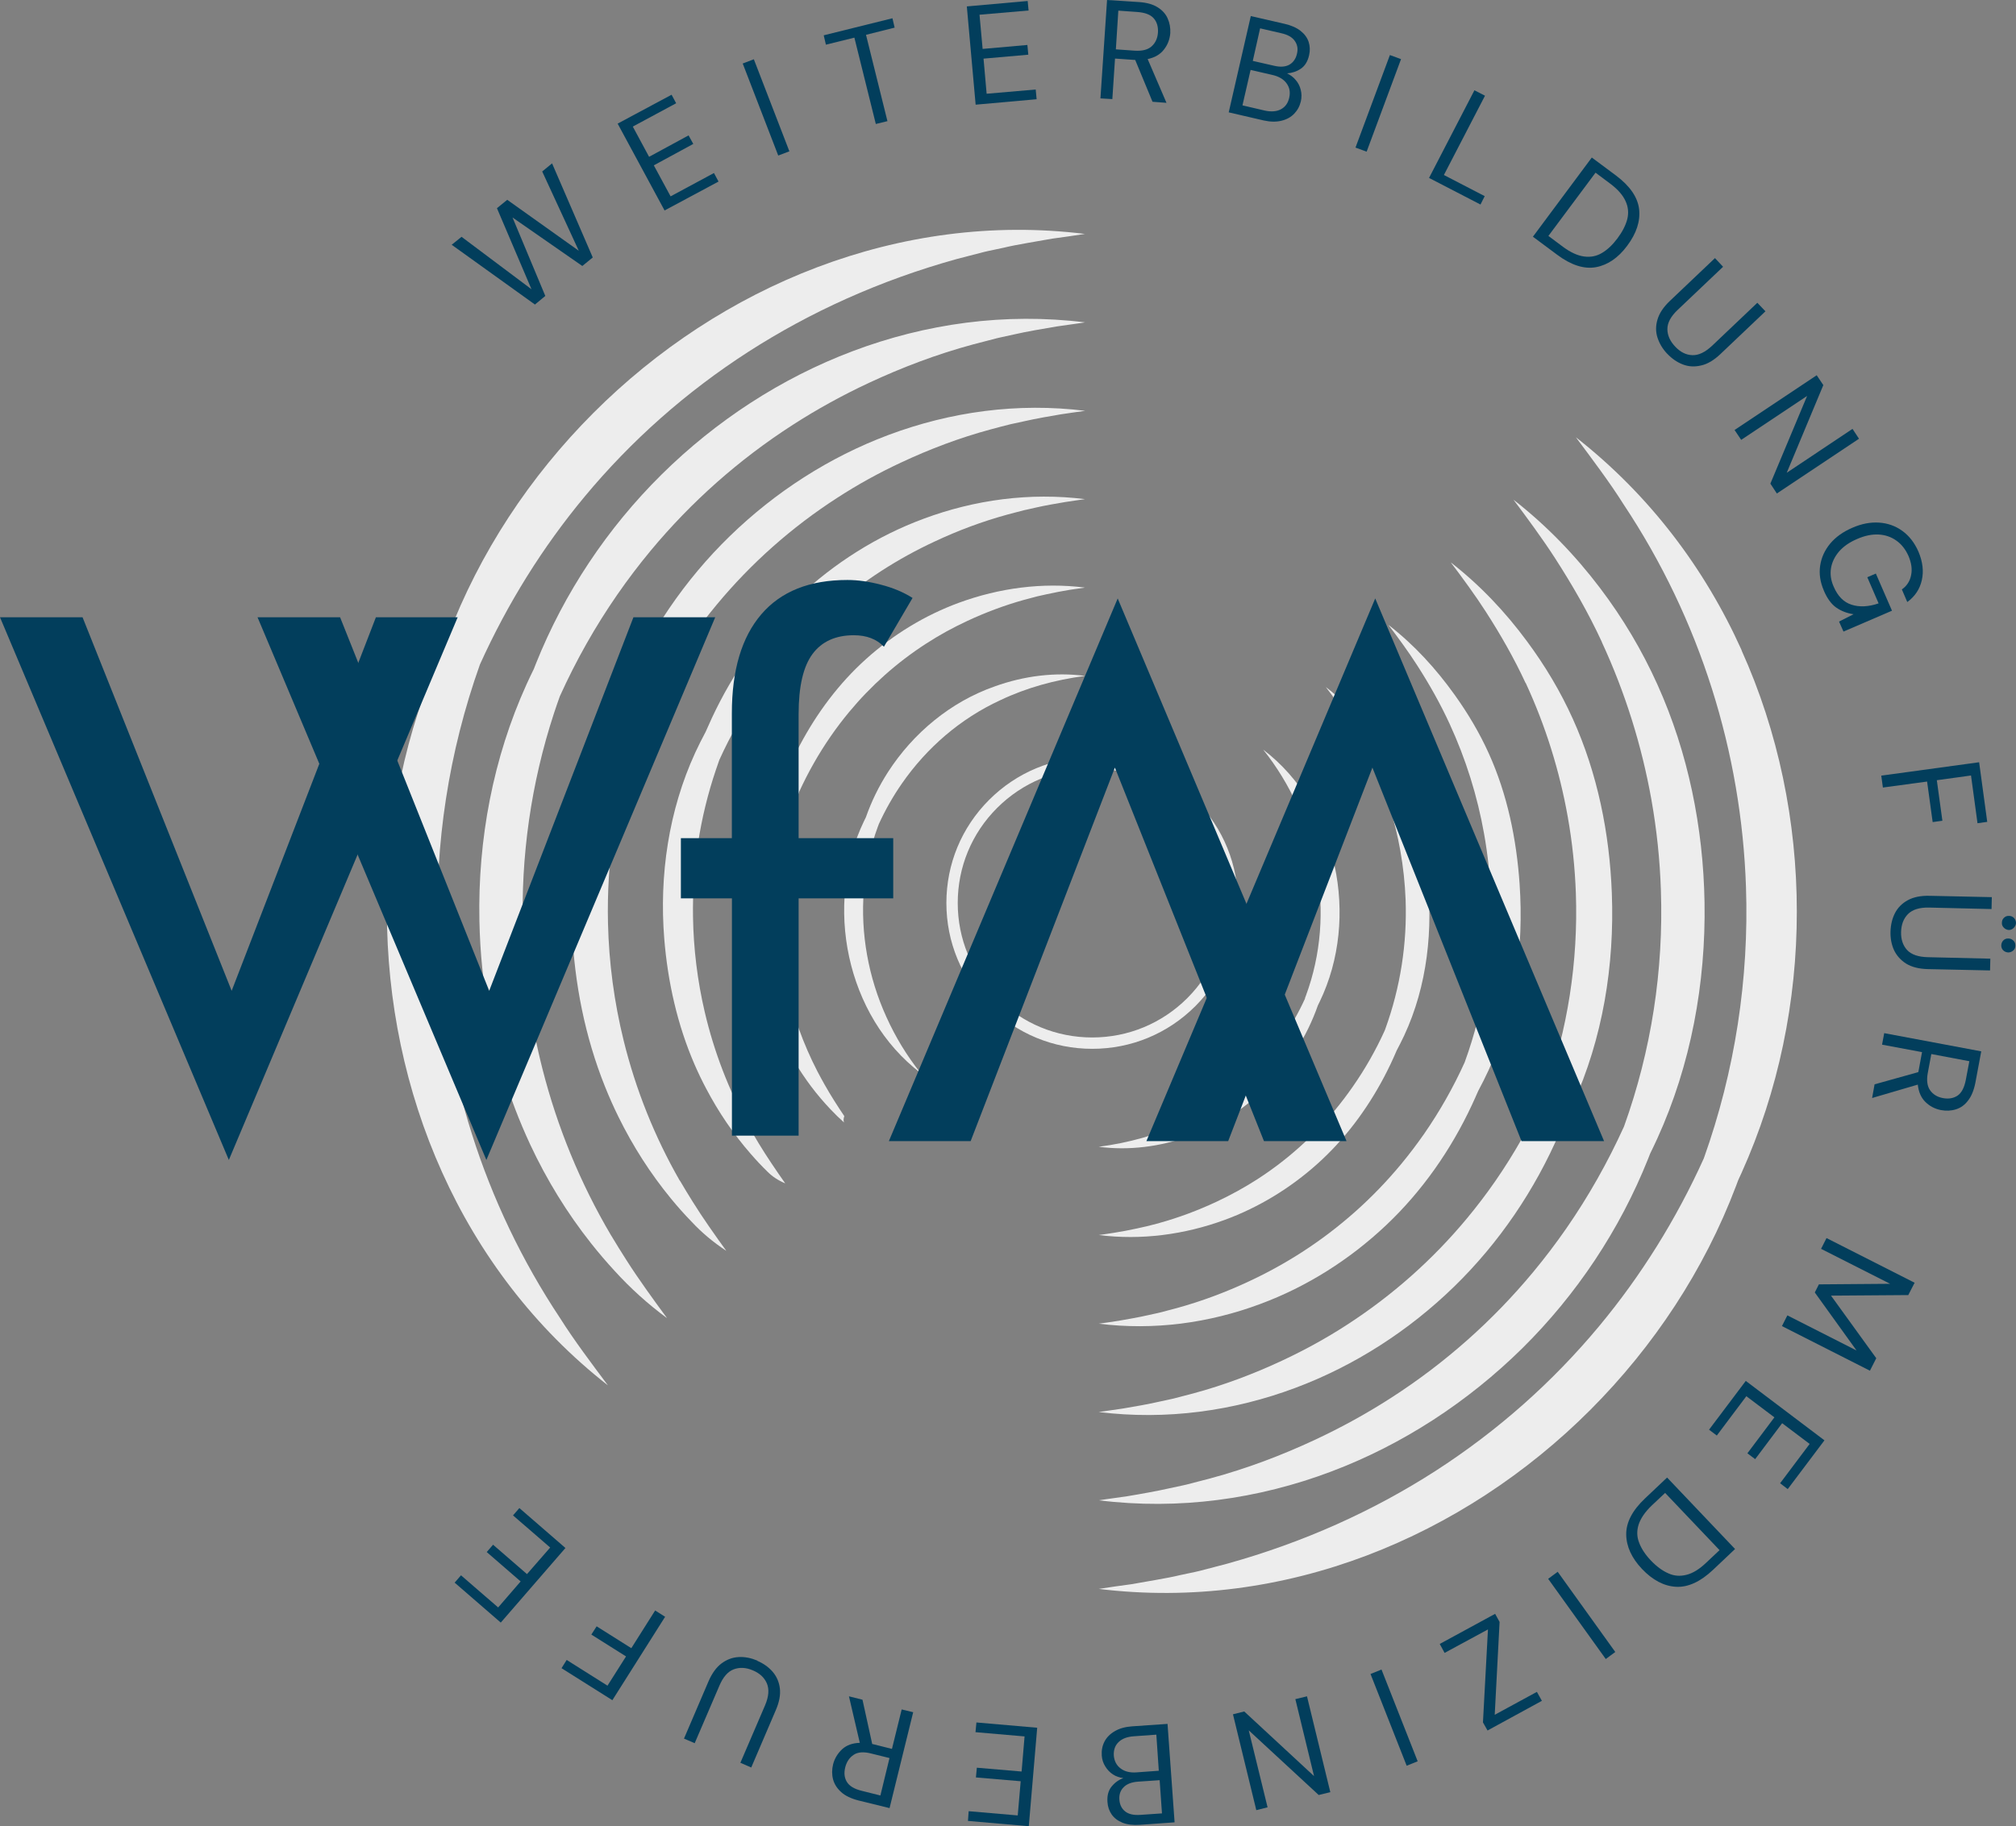 <?xml version="1.0" encoding="UTF-8"?>
<svg id="Ebene_2" data-name="Ebene 2" xmlns="http://www.w3.org/2000/svg" xmlns:xlink="http://www.w3.org/1999/xlink" viewBox="0 0 285.96 259.11">
  <rect x="0" y="0" width="285.96" height="259.11" fill="#808080" stroke="none"/>
  <defs>
    <style>
      .cls-1 {
        fill: #023e5c;
      }

      .cls-2 {
        fill: none;
      }

      .cls-3 {
        clip-path: url(#clippath-1);
      }

      .cls-4 {
        fill: #ededed;
      }

      .cls-5 {
        clip-path: url(#clippath);
      }
    </style>
    <clipPath id="clippath">
      <rect class="cls-2" x="155.67" y="61.98" width="99.2" height="165.33"/>
    </clipPath>
    <clipPath id="clippath-1">
      <rect class="cls-2" x="54.88" y="31.56" width="99.46" height="165.08"/>
    </clipPath>
  </defs>
  <g id="Ebene_1-2" data-name="Ebene 1">
    <g>
      <path class="cls-1" d="M75.88,43.21l-11.81-8.48,1.4-1.13,9.92,7.44-4.9-11.5,1.46-1.19,10.15,7.23-5.19-11.25,1.4-1.15,5.77,13.35-1.48,1.21-9.9-6.88,4.65,11.13-1.46,1.21Z"/>
      <path class="cls-1" d="M94.26,29.85l-6.65-12.31,7.65-4.1.65,1.21-6.15,3.31,2.31,4.29,5.6-3.04.67,1.21-5.6,3.04,2.38,4.4,6.15-3.31.65,1.21-7.65,4.1Z"/>
      <path class="cls-1" d="M110.39,22.07l-5.04-13.06,1.58-.6,5.04,13.06-1.58.6Z"/>
      <path class="cls-1" d="M124.23,17.59l-3.04-12.25-4.04,1-.31-1.33,9.75-2.42.31,1.33-4.06,1.02,3.04,12.25-1.65.4Z"/>
      <path class="cls-1" d="M138.39,14.85l-1.25-13.94,8.63-.77.13,1.35-6.96.6.44,4.85,6.35-.56.13,1.38-6.35.56.44,4.98,6.96-.6.13,1.38-8.63.77Z"/>
      <path class="cls-1" d="M156.09,13.98l.94-13.98,4.5.29c1.09.07,1.98.31,2.65.73.67.41,1.15.93,1.44,1.58.29.64.42,1.34.38,2.1-.07.88-.37,1.66-.9,2.33-.52.68-1.29,1.14-2.31,1.35l2.67,6.21-1.98-.15-2.46-5.94h-.13l-2.73-.19-.38,5.75-1.69-.1ZM158.26,7l2.69.19c1.08.07,1.89-.14,2.42-.63.53-.48.82-1.13.88-1.94.05-.83-.15-1.51-.6-2.02-.46-.53-1.24-.82-2.35-.9l-2.67-.19-.35,5.48Z"/>
      <path class="cls-1" d="M174.29,15.93l3.13-13.65,4.79,1.1c.96.22,1.71.56,2.27,1,.57.45.95.97,1.15,1.58.19.6.21,1.22.06,1.88-.2.88-.59,1.52-1.19,1.92-.58.39-1.23.6-1.94.65.48.22.9.54,1.23.94.34.39.58.85.71,1.38.14.53.15,1.08.02,1.65-.16.68-.47,1.26-.94,1.75-.46.48-1.06.82-1.81,1-.74.18-1.58.17-2.52-.04l-4.96-1.15ZM177.7,8.64l3.02.69c.89.21,1.61.16,2.17-.15.55-.32.92-.84,1.08-1.56.17-.68.06-1.28-.31-1.81-.36-.53-1.01-.9-1.94-1.1l-2.98-.69-1.04,4.63ZM176.24,14.95l3.13.73c.93.21,1.7.15,2.31-.17.63-.33,1.02-.88,1.19-1.65.18-.78.05-1.46-.38-2.04-.42-.58-1.09-.98-2.02-1.19l-3.08-.71-1.15,5.02Z"/>
      <path class="cls-1" d="M192.27,20.94l4.88-13.13,1.58.58-4.88,13.13-1.58-.58Z"/>
      <path class="cls-1" d="M202.7,25.25l6.44-12.44,1.5.77-5.83,11.25,5.79,3-.6,1.19-7.29-3.77Z"/>
      <path class="cls-1" d="M217.44,33.58l8.35-11.23,3.44,2.56c1.98,1.49,3.07,3.08,3.27,4.77.19,1.7-.37,3.42-1.69,5.19-1.28,1.72-2.76,2.73-4.44,3.04-1.68.3-3.52-.29-5.5-1.77l-3.44-2.56ZM219.63,33.47l2.06,1.54c1.08.8,2.08,1.26,3,1.38.93.13,1.78-.04,2.54-.5.78-.46,1.51-1.15,2.19-2.06.71-.95,1.17-1.85,1.4-2.73.22-.89.14-1.75-.25-2.58-.38-.84-1.1-1.67-2.19-2.48l-2.06-1.54-6.69,8.98Z"/>
      <path class="cls-1" d="M236.49,50.2c-.66-.7-1.11-1.46-1.38-2.29-.27-.83-.27-1.7,0-2.58.26-.89.84-1.76,1.75-2.63l6.4-6.08,1.15,1.23-6.42,6.1c-.99.93-1.48,1.84-1.48,2.75.01.9.39,1.73,1.13,2.5.72.76,1.52,1.16,2.4,1.19.89.04,1.82-.41,2.81-1.33l6.42-6.1,1.15,1.21-6.4,6.08c-.91.86-1.81,1.4-2.71,1.6-.91.22-1.77.18-2.58-.13-.82-.31-1.56-.81-2.23-1.52Z"/>
      <path class="cls-1" d="M246.04,61.01l11.65-7.77.94,1.4-5.19,12.44,9.33-6.23.92,1.4-11.65,7.77-.92-1.4,5.21-12.44-9.35,6.23-.94-1.4Z"/>
      <path class="cls-1" d="M258.7,83.78c-.52-1.2-.69-2.37-.52-3.52.17-1.14.64-2.18,1.42-3.13.78-.93,1.82-1.68,3.15-2.25,1.3-.57,2.57-.81,3.79-.73,1.22.08,2.32.47,3.29,1.17.97.7,1.73,1.67,2.29,2.94.61,1.44.77,2.8.48,4.06-.28,1.26-.97,2.3-2.06,3.1l-.77-1.79c.71-.5,1.15-1.18,1.31-2.02.18-.83.05-1.75-.38-2.75-.42-.93-.99-1.66-1.73-2.17-.72-.51-1.56-.8-2.5-.85-.95-.05-1.96.16-3.04.63-1.1.47-1.96,1.07-2.58,1.79-.61.72-.99,1.51-1.13,2.35-.14.86-.02,1.73.38,2.63.58,1.36,1.43,2.21,2.54,2.56,1.11.36,2.39.3,3.83-.19l-1.6-3.71,1.21-.52,2.29,5.27-6.88,2.96-.63-1.42,2.06-1.04c-.95-.14-1.77-.46-2.48-.96-.7-.5-1.28-1.31-1.75-2.42Z"/>
      <path class="cls-1" d="M266.85,110.05l13.88-1.9,1.15,8.46-1.38.19-.92-6.77-4.85.67.79,5.75-1.38.19-.79-5.75-6.27.85-.23-1.69Z"/>
      <path class="cls-1" d="M268.16,132.16c.03-.96.24-1.83.63-2.6.4-.78,1.01-1.39,1.81-1.83.82-.45,1.85-.66,3.1-.63l8.83.19-.04,1.69-8.85-.21c-1.36-.03-2.36.28-3,.92-.63.64-.95,1.48-.98,2.54-.03,1.05.26,1.91.85,2.56.61.65,1.59.99,2.96,1.02l8.85.21-.04,1.67-8.83-.19c-1.25-.03-2.27-.29-3.06-.77-.78-.49-1.35-1.13-1.73-1.92-.36-.79-.53-1.68-.5-2.65ZM283.87,134.14c.01-.29.11-.54.31-.73.19-.18.43-.27.71-.25.26,0,.49.09.69.29.21.19.3.44.29.73,0,.28-.1.51-.31.69-.21.18-.45.27-.71.27-.28-.02-.52-.12-.71-.31-.18-.18-.27-.41-.27-.69ZM283.96,130.93c0-.28.09-.52.29-.71.21-.2.45-.29.73-.27.26,0,.49.09.69.29.19.21.29.45.29.73-.02.26-.13.49-.33.69-.2.19-.43.29-.69.29-.28-.02-.52-.13-.71-.33-.2-.2-.29-.43-.27-.69Z"/>
      <path class="cls-1" d="M267.28,146.59l13.75,2.58-.83,4.44c-.21,1.08-.56,1.93-1.04,2.54-.47.63-1.05,1.04-1.73,1.25-.67.21-1.38.24-2.13.1-.86-.17-1.6-.56-2.21-1.17-.6-.6-.95-1.41-1.06-2.44l-6.48,1.9.35-1.94,6.19-1.73.04-.13.5-2.71-5.67-1.06.31-1.65ZM273.95,149.55l-.5,2.67c-.2,1.07-.08,1.9.33,2.48s1.02.95,1.81,1.1c.82.15,1.51.03,2.08-.35.57-.39.96-1.14,1.17-2.23l.5-2.65-5.4-1.02Z"/>
      <path class="cls-1" d="M259.1,175.67l12.48,6.33-.9,1.75-10.96.08,6.42,8.88-.9,1.77-12.48-6.33.77-1.52,9.81,4.98-5.92-8.23.58-1.15,10.1-.08-9.79-4.96.77-1.52Z"/>
      <path class="cls-1" d="M247.62,195.92l11.17,8.44-5.21,6.92-1.08-.83,4.19-5.58-3.9-2.94-3.83,5.1-1.1-.83,3.83-5.1-3.98-3-4.19,5.58-1.1-.83,5.21-6.92Z"/>
      <path class="cls-1" d="M236.46,209.63l9.65,10.15-3.13,2.96c-1.79,1.69-3.54,2.49-5.25,2.4-1.71-.1-3.32-.95-4.83-2.54-1.47-1.56-2.21-3.19-2.23-4.9-.01-1.71.88-3.41,2.67-5.1l3.13-2.96ZM236.19,211.82l-1.88,1.77c-.97.93-1.59,1.84-1.88,2.73-.28.89-.25,1.75.08,2.58.32.84.87,1.68,1.65,2.5.82.86,1.65,1.47,2.48,1.83.82.38,1.68.44,2.58.21.9-.22,1.84-.8,2.81-1.73l1.88-1.77-7.73-8.13Z"/>
      <path class="cls-1" d="M220.95,223.01l8.17,11.38-1.35,1-8.17-11.38,1.35-1Z"/>
      <path class="cls-1" d="M212.08,228.98l.63,1.15-.69,13.17,5.98-3.25.71,1.27-7.71,4.21-.65-1.15.71-13.19-6.15,3.33-.69-1.27,7.85-4.27Z"/>
      <path class="cls-1" d="M195.96,236.88l5.13,13.02-1.56.63-5.13-13.02,1.56-.63Z"/>
      <path class="cls-1" d="M185.39,240.68l3.31,13.6-1.65.4-9.92-9.17,2.67,10.92-1.6.4-3.31-13.6,1.6-.4,9.9,9.17-2.65-10.92,1.65-.4Z"/>
      <path class="cls-1" d="M165.61,244.6l1,13.96-4.9.35c-.98.07-1.81-.03-2.48-.29-.67-.27-1.18-.66-1.54-1.17-.36-.52-.56-1.1-.6-1.77-.07-.91.13-1.64.58-2.19.45-.56,1-.96,1.67-1.21-.54-.06-1.03-.23-1.48-.52-.44-.29-.8-.67-1.08-1.13-.29-.46-.46-.97-.5-1.54-.05-.71.07-1.37.38-1.98.31-.6.79-1.09,1.46-1.48.66-.39,1.47-.62,2.44-.69l5.06-.35ZM164.48,252.58l-3.08.21c-.9.07-1.57.33-2.02.79-.46.46-.66,1.05-.6,1.79.06.71.33,1.26.83,1.65.5.39,1.22.55,2.17.48l3.04-.21-.33-4.71ZM164.02,246.12l-3.19.23c-.96.07-1.68.34-2.17.83-.5.48-.72,1.13-.67,1.92.07.78.39,1.38.96,1.81.57.44,1.33.63,2.27.56l3.15-.23-.35-5.13Z"/>
      <path class="cls-1" d="M147.12,245.15l-1.19,13.96-8.63-.75.1-1.38,6.96.6.42-4.85-6.35-.54.13-1.38,6.35.54.42-4.98-6.96-.6.13-1.38,8.63.75Z"/>
      <path class="cls-1" d="M129.53,242.94l-3.35,13.6-4.4-1.08c-1.05-.27-1.88-.66-2.46-1.19-.58-.52-.96-1.11-1.15-1.79-.18-.68-.18-1.4,0-2.15.22-.85.66-1.56,1.29-2.15.63-.57,1.46-.87,2.5-.9l-1.54-6.6,1.92.48,1.38,6.29.13.02,2.67.67,1.38-5.6,1.65.4ZM126.18,249.44l-2.63-.65c-1.05-.27-1.88-.2-2.46.19-.59.39-.99.97-1.19,1.75-.21.82-.13,1.52.23,2.1.35.58,1.06,1.01,2.15,1.27l2.6.65,1.29-5.31Z"/>
      <path class="cls-1" d="M107.41,235.64c.89.38,1.62.9,2.19,1.56.57.67.91,1.45,1.02,2.35.11.92-.08,1.95-.58,3.1l-3.48,8.13-1.54-.67,3.5-8.15c.53-1.25.61-2.29.25-3.13-.36-.82-1.02-1.43-1.98-1.83-.97-.42-1.88-.46-2.71-.15-.83.31-1.51,1.08-2.04,2.33l-3.5,8.15-1.52-.65,3.48-8.13c.5-1.15,1.12-2,1.85-2.54.74-.55,1.54-.85,2.42-.9s1.76.13,2.65.5Z"/>
      <path class="cls-1" d="M94.34,229.4l-7.48,11.83-7.21-4.54.73-1.17,5.79,3.65,2.63-4.15-4.92-3.1.75-1.17,4.92,3.1,3.38-5.35,1.42.9Z"/>
      <path class="cls-1" d="M80.2,219.64l-9.17,10.58-6.54-5.67.9-1.04,5.27,4.56,3.19-3.69-4.81-4.17.9-1.04,4.81,4.17,3.29-3.77-5.27-4.56.9-1.04,6.54,5.67Z"/>
      <path class="cls-4" d="M169.56,113.49c-3.91-3.91-9.1-6.06-14.63-6.06s-10.72,2.15-14.63,6.06c-3.91,3.91-6.06,9.1-6.06,14.63s2.15,10.72,6.06,14.63c3.91,3.91,9.1,6.06,14.63,6.06s10.72-2.15,14.63-6.06c8.07-8.07,8.07-21.19,0-29.26ZM154.93,147.2c-5.09,0-9.89-1.98-13.49-5.59s-5.59-8.4-5.59-13.49,1.98-9.89,5.59-13.49,8.4-5.59,13.49-5.59,9.89,1.98,13.49,5.59c7.44,7.44,7.44,19.54,0,26.98-3.6,3.6-8.4,5.59-13.49,5.59Z"/>
      <path class="cls-4" d="M185.12,141.66c-.93,2.04-2.03,3.98-3.3,5.81-3.51,5.04-8.26,9.17-13.96,11.8-3.71,1.77-7.76,2.88-12.01,3.44,4.25.56,8.69,0,12.82-1.49,6.21-2.17,11.56-6.61,15.13-12.16,1.3-2.01,2.35-4.17,3.14-6.42.08-.18.17-.35.26-.53,2.86-5.93,3.5-12.85,2.1-19.3-.7-3.22-1.91-6.32-3.6-9.13s-3.88-5.31-6.52-7.32c1.95,2.45,3.57,5.12,4.84,7.93,1.28,2.82,2.2,5.77,2.74,8.79,1.08,6.03.65,12.32-1.53,18.21-.04.11-.08.23-.13.34Z"/>
      <path class="cls-4" d="M194.82,108.51c1.79,3.91,3.07,8.01,3.81,12.19.41,2.3.66,4.64.75,6.97.22,6.18-.73,12.39-2.88,18.32-.03.08-.06.16-.09.24-1.27,2.79-2.78,5.45-4.52,7.94-.81,1.17-1.67,2.3-2.57,3.39-3.11,3.76-6.78,7.04-10.93,9.73-1.86,1.2-3.83,2.28-5.88,3.24-2.57,1.2-5.25,2.21-8.05,2.99-.55.15-1.3.35-1.85.48-.09.02-.18.04-.27.06-.2.05-.86.19-1.07.24-.94.21-2.26.46-3.23.61-.72.12-1.46.22-2.19.32,6.03.77,12.17-.06,17.85-2.14,4.86-1.78,9.35-4.53,13.2-7.99s6.98-7.67,9.39-12.22c.66-1.25,1.27-2.53,1.82-3.83.37-.69.72-1.4,1.06-2.11,3.3-7.08,4.15-15.11,3.25-22.85-.49-4.25-1.45-8.48-3.22-12.39-.89-1.96-1.98-3.82-3.19-5.6-2.19-3.23-4.8-6.19-7.95-8.62,1.09,1.41,2.23,2.98,3.19,4.48,1.34,2.1,2.55,4.27,3.57,6.51Z"/>
      <path class="cls-4" d="M205.62,102.7c2.3,4.99,3.94,10.24,4.89,15.6.53,2.95.84,5.93.95,8.92.28,7.91-.93,15.87-3.68,23.44-.01.03-.02.06-.03.08-1.61,3.56-3.54,6.95-5.74,10.13-1.04,1.49-2.14,2.94-3.3,4.34-3.98,4.8-8.68,8.99-14,12.43-2.39,1.54-4.9,2.93-7.52,4.15-3.28,1.54-6.71,2.83-10.31,3.82-.66.18-1.71.46-2.36.62-.11.03-.22.05-.34.08-.16.04-1.21.27-1.37.3-1.11.26-2.97.59-4.14.79-.93.15-1.86.27-2.81.41,7.82.98,15.65-.09,22.89-2.79,6.62-2.45,12.7-6.31,17.84-11.16,5.14-4.85,9.23-10.73,12.2-17.1.31-.66.6-1.32.89-1.98.52-.96,1.01-1.94,1.47-2.94,3.78-8.21,5.01-17.42,4.4-26.4-.44-6.38-1.74-12.73-4.38-18.56-1.32-2.92-2.96-5.68-4.84-8.3-2.63-3.68-5.72-7.08-9.39-9.92,1.36,1.79,2.87,3.85,4.08,5.74,1.73,2.69,3.29,5.45,4.61,8.32Z"/>
      <path class="cls-4" d="M216.41,96.89c2.82,6.09,4.81,12.48,5.97,19.01.64,3.59,1.02,7.23,1.15,10.87.33,9.63-1.14,19.31-4.47,28.51-1.96,4.33-4.29,8.44-6.96,12.3-1.26,1.82-2.6,3.58-4.02,5.29-4.85,5.84-10.58,10.94-17.07,15.13-2.9,1.88-5.96,3.56-9.17,5.06-3.98,1.86-8.17,3.45-12.57,4.64-.77.21-2.13.56-2.88.75-.14.04-.28.06-.42.09-.1.03-1.56.34-1.66.36-1.29.3-3.69.73-5.05.95-1.13.18-2.27.32-3.42.49,9.6,1.19,19.14-.14,27.92-3.43,8.38-3.14,16.05-8.09,22.47-14.33s11.52-13.78,15.03-21.98c.15-.35.3-.71.44-1.07.48-.94.95-1.89,1.39-2.85,4.26-9.34,5.93-19.73,5.54-29.95-.32-8.49-2.03-16.98-5.53-24.73-1.75-3.88-3.94-7.55-6.49-10.99-3.06-4.15-6.64-7.96-10.83-11.22,1.64,2.16,3.51,4.72,4.97,6.99,2.11,3.28,4.03,6.64,5.64,10.12Z"/>
      <path class="cls-4" d="M227.2,91.08c3.33,7.18,5.68,14.72,7.05,22.41.75,4.23,1.2,8.52,1.34,12.82.39,11.31-1.34,22.7-5.23,33.52-2.31,5.09-5.04,9.92-8.17,14.44-1.49,2.15-3.07,4.23-4.73,6.23-5.72,6.89-12.48,12.9-20.14,17.83-3.43,2.21-7.04,4.2-10.81,5.96-4.69,2.19-9.63,4.07-14.83,5.47-.87.23-2.54.67-3.39.88-.16.04-.32.07-.48.11-.05.01-1.91.41-1.96.42-1.45.34-4.4.87-5.95,1.12-1.33.21-2.68.36-4.03.58,11.38,1.41,22.61-.18,32.95-4.08,10.13-3.82,19.39-9.88,27.11-17.49,7.71-7.62,13.83-16.82,17.84-26.87.1-.24.2-.49.29-.74.35-.72.7-1.44,1.03-2.17,4.76-10.46,6.88-22.03,6.69-33.51-.18-10.61-2.32-21.22-6.69-30.9-2.18-4.84-4.91-9.43-8.14-13.69-3.49-4.61-7.56-8.85-12.27-12.52,1.9,2.53,4.15,5.59,5.86,8.24,2.49,3.86,4.77,7.82,6.67,11.93Z"/>
      <g class="cls-5">
        <path class="cls-4" d="M247.04,92.25c-2.61-5.8-5.88-11.31-9.8-16.39s-8.49-9.73-13.71-13.82c2.17,2.91,4.83,6.43,6.76,9.51,10.9,16.38,16.73,35.26,17.37,54.31.44,13-1.55,26.08-5.98,38.49-3.91,8.65-8.89,16.64-14.85,23.81-6.59,7.92-14.37,14.84-23.21,20.54-8.84,5.69-18.73,10.15-29.54,13.16-.98.26-2.96.78-3.9,1.02-.19.05-.38.08-.56.13l-2.26.48c-1.63.41-5.12.96-6.85,1.28-1.54.21-3.09.42-4.65.67,13.17,1.61,26.09-.23,37.98-4.73,11.89-4.51,22.74-11.66,31.74-20.67,9-9.01,16.16-19.86,20.66-31.75.1-.28.21-.56.31-.83.17-.35.33-.71.49-1.07,5.22-11.59,7.84-24.32,7.83-37.06,0-12.73-2.61-25.47-7.84-37.06Z"/>
      </g>
      <path class="cls-4" d="M124.64,116.96c.93-2.04,2.03-3.98,3.31-5.82,3.5-5.03,8.25-9.17,13.95-11.8,3.72-1.77,7.77-2.88,12.01-3.44-4.25-.56-8.69,0-12.81,1.49-6.22,2.17-11.57,6.61-15.14,12.15-1.3,2.02-2.35,4.17-3.14,6.42-.09.17-.18.35-.26.53-2.86,5.93-3.51,12.85-2.11,19.29.7,3.22,1.91,6.33,3.6,9.13s3.88,5.3,6.52,7.32c-1.95-2.45-3.57-5.12-4.84-7.94-1.28-2.81-2.2-5.77-2.74-8.79-1.08-6.04-.65-12.32,1.53-18.21.04-.11.08-.22.13-.34Z"/>
      <path class="cls-4" d="M116.99,153.93c-.35-.63-.7-1.25-1.03-1.89-2.05-3.97-3.55-8.17-4.48-12.48-.73-3.41-1.11-6.89-1.12-10.38-.01-5.37.88-10.74,2.67-15.91.11-.32.22-.64.34-.95,1.27-2.77,2.77-5.41,4.48-7.88.81-1.17,1.67-2.3,2.57-3.39,3.11-3.75,6.78-7.04,10.93-9.72,1.86-1.21,3.83-2.29,5.88-3.24,2.57-1.2,5.26-2.21,8.06-2.99.55-.15,1.3-.35,1.85-.49l.27-.06c.2-.05.86-.19,1.07-.24.94-.21,2.26-.46,3.23-.62.72-.11,1.46-.21,2.19-.32-6.03-.77-12.17.06-17.85,2.14-4.86,1.78-9.35,4.53-13.2,7.99-3.85,3.46-6.98,7.67-9.39,12.22-.66,1.25-1.27,2.53-1.82,3.83-.37.69-.72,1.4-1.06,2.1-3.3,7.08-4.27,15.14-3.25,22.85.62,4.68,1.89,9.29,3.96,13.51.43.87.89,1.72,1.38,2.56,1.44,2.45,3.16,4.75,5.14,6.83.61.65,1.25,1.27,1.92,1.87-.1-.22-.1-.52.03-.91-.95-1.4-1.94-2.96-2.77-4.43Z"/>
      <path class="cls-4" d="M106.19,159.78c-2.82-5.12-4.91-10.57-6.22-16.17-1.04-4.44-1.6-8.98-1.67-13.53-.11-7.03.96-14.08,3.24-20.83.16-.47.32-.95.49-1.42,1.61-3.55,3.53-6.92,5.72-10.08,1.04-1.49,2.14-2.94,3.3-4.34,3.98-4.8,8.68-8.99,14-12.43,2.39-1.54,4.9-2.93,7.53-4.15,3.27-1.54,6.71-2.83,10.31-3.82.66-.18,1.71-.46,2.36-.62.11-.03.23-.05.34-.07.16-.04,1.21-.27,1.37-.31,1.11-.26,2.97-.59,4.14-.78.93-.15,1.86-.27,2.8-.41-7.82-.98-15.65.09-22.88,2.78-6.63,2.45-12.7,6.31-17.84,11.16-5.13,4.84-9.22,10.73-12.2,17.1-.3.66-.6,1.32-.89,1.98-.52.97-1.01,1.95-1.47,2.94-3.78,8.21-5.12,17.43-4.4,26.4.5,6.15,1.86,12.24,4.32,17.9.51,1.16,1.05,2.3,1.65,3.42,1.73,3.29,3.83,6.39,6.3,9.22.76.88,1.56,1.73,2.4,2.55.67.67,1.49,1.21,2.49,1.63-1.25-1.78-2.65-3.83-3.77-5.69-.48-.81-.96-1.61-1.41-2.43Z"/>
      <path class="cls-4" d="M96.43,167.53c-3.6-6.28-6.26-12.97-7.96-19.86-1.35-5.47-2.1-11.08-2.23-16.69-.2-8.68,1.06-17.4,3.83-25.75.21-.64.43-1.28.66-1.92,1.96-4.32,4.28-8.42,6.94-12.26,1.26-1.82,2.6-3.59,4.02-5.29,4.85-5.84,10.58-10.94,17.07-15.13,2.9-1.88,5.96-3.57,9.17-5.06,3.98-1.86,8.17-3.45,12.57-4.64.77-.21,2.13-.57,2.88-.75.14-.04.28-.06.42-.09.1-.03,1.56-.34,1.66-.36,1.29-.3,3.69-.73,5.05-.95,1.13-.18,2.27-.32,3.42-.49-9.6-1.2-19.14.14-27.92,3.43-8.38,3.14-16.05,8.09-22.47,14.33-6.42,6.23-11.52,13.78-15.02,21.98-.15.35-.3.71-.45,1.07-.48.94-.95,1.89-1.39,2.85-4.26,9.33-6.01,19.73-5.54,29.95.35,7.63,1.84,15.21,4.68,22.28.58,1.45,1.22,2.89,1.91,4.29,2.03,4.13,4.52,8.03,7.46,11.61.91,1.11,1.87,2.19,2.88,3.23,1.44,1.55,3.09,2.94,4.95,4.16-1.56-2.16-3.36-4.7-4.76-6.96-.61-.98-1.22-1.97-1.8-2.97Z"/>
      <path class="cls-4" d="M86.67,175.27c-4.38-7.43-7.62-15.36-9.71-23.55-1.66-6.51-2.59-13.17-2.79-19.85-.31-10.34,1.15-20.72,4.41-30.67.27-.81.54-1.61.83-2.41,2.3-5.09,5.03-9.92,8.17-14.45,1.49-2.15,3.07-4.23,4.73-6.23,5.72-6.88,12.47-12.89,20.14-17.83,3.43-2.21,7.04-4.2,10.81-5.96,4.69-2.19,9.63-4.07,14.83-5.47.87-.23,2.54-.67,3.39-.88.16-.04.32-.07.49-.11.05-.02,1.91-.41,1.96-.43,1.45-.34,4.4-.86,5.95-1.11,1.33-.21,2.68-.36,4.03-.58-11.38-1.41-22.61.18-32.95,4.08-10.14,3.82-19.4,9.88-27.11,17.5s-13.83,16.82-17.84,26.86c-.1.25-.19.49-.29.74-.35.71-.7,1.44-1.03,2.17-4.75,10.46-6.92,22.03-6.69,33.51.18,9.09,1.82,18.17,5.04,26.66.66,1.74,1.39,3.46,2.18,5.16,2.32,4.96,5.2,9.67,8.63,14,1.06,1.34,2.18,2.65,3.35,3.92,2.21,2.43,4.68,4.67,7.42,6.69-1.86-2.53-4.08-5.58-5.76-8.23-.74-1.17-1.48-2.33-2.18-3.52Z"/>
      <g class="cls-3">
        <path class="cls-4" d="M62.1,132.76c-.44-13,1.55-26.07,5.98-38.49,3.91-8.65,8.89-16.64,14.85-23.81,6.59-7.93,14.37-14.84,23.21-20.54,8.84-5.69,18.73-10.15,29.54-13.16.98-.25,2.96-.77,3.9-1.01.19-.05.38-.08.56-.13l2.26-.48c1.62-.41,5.11-.96,6.85-1.28,1.54-.21,3.08-.42,4.64-.67-13.16-1.62-26.09.23-37.98,4.73s-22.74,11.66-31.74,20.67c-9,9.01-16.16,19.86-20.66,31.75-.1.28-.21.55-.31.83-.17.35-.33.71-.49,1.06-5.22,11.59-7.83,24.33-7.83,37.06s2.61,25.47,7.84,37.06c2.61,5.8,5.88,11.31,9.8,16.39,3.92,5.08,8.49,9.74,13.71,13.82-2.17-2.91-4.83-6.43-6.76-9.5-10.9-16.39-16.73-35.27-17.37-54.31Z"/>
      </g>
      <path class="cls-1" d="M64.92,87.58l-32.46,77L0,87.58h11.71l21.15,53,20.46-53h11.6Z"/>
      <path class="cls-1" d="M101.45,87.58l-32.46,77-32.46-77h11.71l21.15,53,20.46-53h11.6Z"/>
      <path class="cls-1" d="M103.81,127.46h-7.23v-8.54h7.23v-17.71c0-6.11,1.39-10.79,4.17-14.04,2.78-3.25,6.84-4.88,12.21-4.88,1.48,0,3.07.22,4.77.67,1.69.43,3.19,1.06,4.48,1.88l-4.06,6.92c-1.03-1.08-2.45-1.63-4.27-1.63-2.58,0-4.54.89-5.85,2.65-1.32,1.77-1.98,4.61-1.98,8.54v17.6h13.42v8.54h-13.42v33.67h-9.46v-33.67Z"/>
      <path class="cls-1" d="M162.61,161.91l32.46-77,32.46,77h-11.71l-21.15-53-20.46,53h-11.6Z"/>
      <path class="cls-1" d="M126.08,161.91l32.46-77,32.46,77h-11.71l-21.15-53-20.46,53h-11.6Z"/>
    </g>
  </g>
</svg>